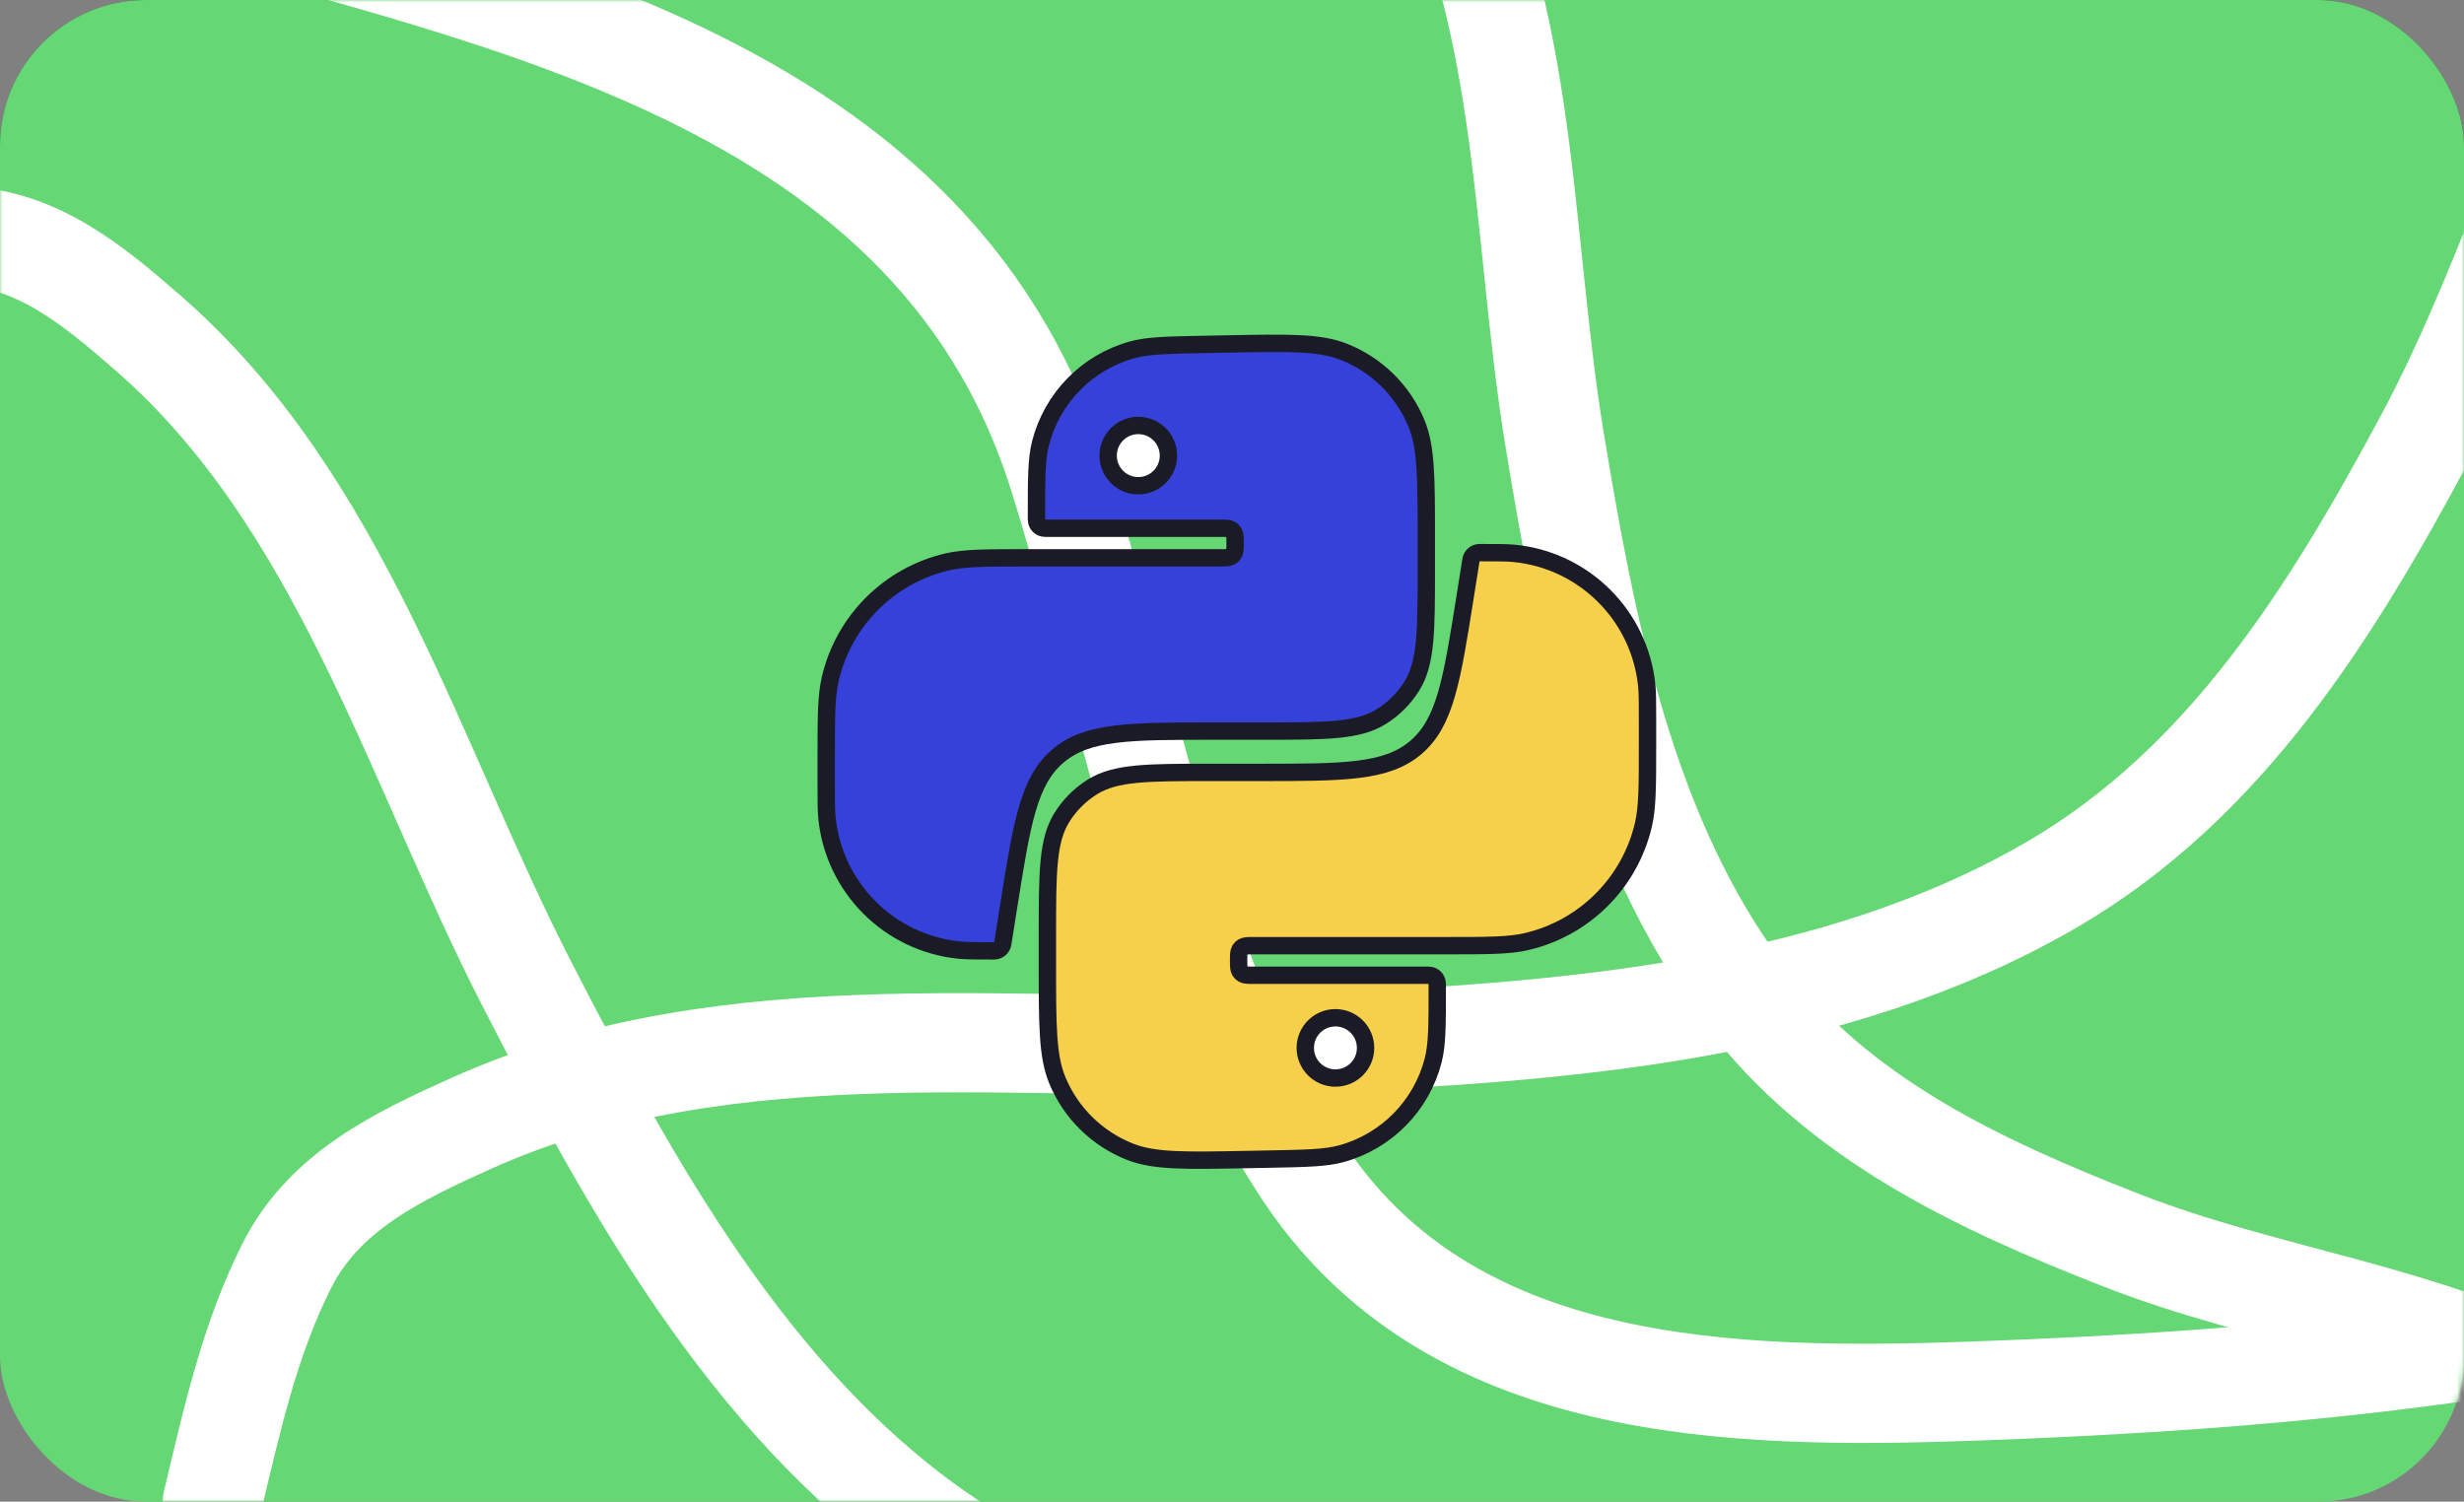 <?xml version="1.0" encoding="UTF-8"?> <svg xmlns="http://www.w3.org/2000/svg" width="507" height="309" viewBox="0 0 507 309" fill="none"><rect x="0" y="0" width="507" height="309" fill="#808080" stroke="none"/> <rect width="507" height="267" rx="30" fill="#464646"></rect> <rect width="507" height="309" rx="30" fill="#65D774"></rect> <mask id="mask0_1026_7721" style="mask-type:alpha" maskUnits="userSpaceOnUse" x="0" y="0" width="507" height="309"> <rect width="507" height="309" rx="30" fill="#F6CF4B"></rect> </mask> <g mask="url(#mask0_1026_7721)"> <path d="M586 261.041C527.22 278.497 467.571 284.05 406.415 286.235C356.251 288.027 297.924 287.083 267.659 240.353C240.653 198.656 232.484 144.626 217.781 97.809C191.031 12.634 95.708 -1.316 20.402 -23.725" stroke="white" stroke-width="20.411" stroke-linecap="round"></path> <path d="M408.213 344.391C370.591 337.409 333.744 345.498 295.738 343.162C259.751 340.95 222.958 336.442 192.598 315.145C153.89 287.992 129.523 243.548 108.437 202.517C85.058 157.024 70.288 103.191 30.422 68.486C19.272 58.779 7.741 49.133 -7.578 48.558C-22.903 47.982 -38.068 51.336 -52.999 54.323" stroke="white" stroke-width="20.411" stroke-linecap="round"></path> <path d="M552.524 -22.825C527.893 12.036 518.872 53.147 498.762 90.565C479.721 125.995 457.98 161.17 422.257 181.989C376.711 208.532 320.367 212.471 269.009 214.68C212.065 217.129 150.703 206.96 96.976 231.15C81.948 237.916 66.805 245.096 59.07 260.349C51.332 275.608 47.644 292.54 43.695 309.062" stroke="white" stroke-width="20.411" stroke-linecap="round"></path> <path d="M528.279 285.938C499.252 270.25 466.868 267.118 436.296 255.135C407.348 243.789 378.347 230.348 359.074 204.851C334.502 172.344 326.282 129.464 319.85 90.252C312.718 46.775 314.863 -1.258 291.342 -40.261C284.764 -51.17 277.856 -62.13 265.437 -66.659C253.012 -71.191 239.677 -72.46 226.632 -73.967" stroke="white" stroke-width="20.411" stroke-linecap="round"></path> </g> <path d="M293.371 200.678H257.908C256.735 200.678 256.149 200.678 255.718 200.414C255.478 200.267 255.276 200.065 255.129 199.825C254.865 199.395 254.865 198.808 254.865 197.635C254.865 196.462 254.865 195.875 255.129 195.444C255.276 195.205 255.478 195.003 255.718 194.856C256.149 194.591 256.735 194.591 257.908 194.591H297.407C306.131 194.591 310.493 194.591 314.098 193.752C326.046 190.968 335.375 181.639 338.159 169.691C338.998 166.086 338.998 161.724 338.998 153V148.081C338.998 144.418 338.998 142.586 338.841 141.044C337.374 126.691 326.026 115.343 311.673 113.876C310.131 113.719 308.299 113.719 304.636 113.719C304.449 113.719 304.356 113.719 304.274 113.726C303.519 113.796 302.89 114.333 302.704 115.067C302.683 115.147 302.669 115.239 302.64 115.423L301.481 122.724C298.739 140.01 297.368 148.653 291.345 153.795C285.322 158.938 276.571 158.938 259.069 158.938H249.175C236.1 158.938 229.562 158.938 224.78 161.921C222.235 163.509 220.086 165.657 218.499 168.202C215.516 172.984 215.516 179.522 215.516 192.597V198.497C215.516 211.076 215.516 217.366 217.562 222.302C220.354 229.034 225.763 234.342 232.547 237.006C237.521 238.958 243.81 238.839 256.386 238.6L260.932 238.514C268.826 238.364 272.774 238.289 276.021 237.395C285.314 234.836 292.521 227.491 294.903 218.152C295.736 214.888 295.736 210.94 295.736 203.044C295.736 202.508 295.736 202.24 295.679 202.02C295.516 201.39 295.024 200.898 294.394 200.735C294.174 200.678 293.906 200.678 293.371 200.678Z" fill="#F6CF4B" stroke="#1B1B27" stroke-width="3.572"></path> <circle cx="274.781" cy="215.627" r="6.203" fill="white" stroke="#1B1B27" stroke-width="3.572"></circle> <path d="M215.629 108.698H251.092C252.265 108.698 252.851 108.698 253.282 108.962C253.522 109.109 253.724 109.311 253.871 109.551C254.135 109.981 254.135 110.568 254.135 111.741C254.135 112.914 254.135 113.501 253.871 113.932C253.724 114.171 253.522 114.373 253.282 114.52C252.851 114.785 252.265 114.785 251.092 114.785H211.593C202.869 114.785 198.507 114.785 194.902 115.624C182.954 118.408 173.625 127.737 170.841 139.685C170.002 143.29 170.002 147.652 170.002 156.376V161.295C170.002 164.958 170.002 166.79 170.159 168.332C171.626 182.685 182.974 194.033 197.327 195.5C198.869 195.657 200.701 195.657 204.364 195.657C204.551 195.657 204.644 195.657 204.726 195.65C205.481 195.58 206.11 195.043 206.296 194.309C206.317 194.229 206.331 194.137 206.36 193.953L207.519 186.652C210.261 169.366 211.632 160.723 217.655 155.581C223.678 150.438 232.429 150.438 249.931 150.438H259.825C272.9 150.438 279.438 150.438 284.22 147.455C286.765 145.867 288.914 143.719 290.501 141.174C293.484 136.392 293.484 129.854 293.484 116.779V110.879C293.484 98.3 293.484 92.01 291.438 87.074C288.646 80.341 283.237 75.034 276.453 72.37C271.479 70.418 265.19 70.537 252.614 70.776L248.068 70.862C240.174 71.012 236.226 71.087 232.979 71.981C223.686 74.54 216.479 81.885 214.097 91.224C213.264 94.488 213.264 98.436 213.264 106.332C213.264 106.868 213.264 107.136 213.321 107.356C213.484 107.986 213.976 108.478 214.606 108.641C214.826 108.698 215.094 108.698 215.629 108.698Z" fill="#3641DA" stroke="#1B1B27" stroke-width="3.572"></path> <circle cx="234.219" cy="93.749" r="6.203" transform="rotate(-180 234.219 93.749)" fill="white" stroke="#1B1B27" stroke-width="3.572"></circle> </svg> 